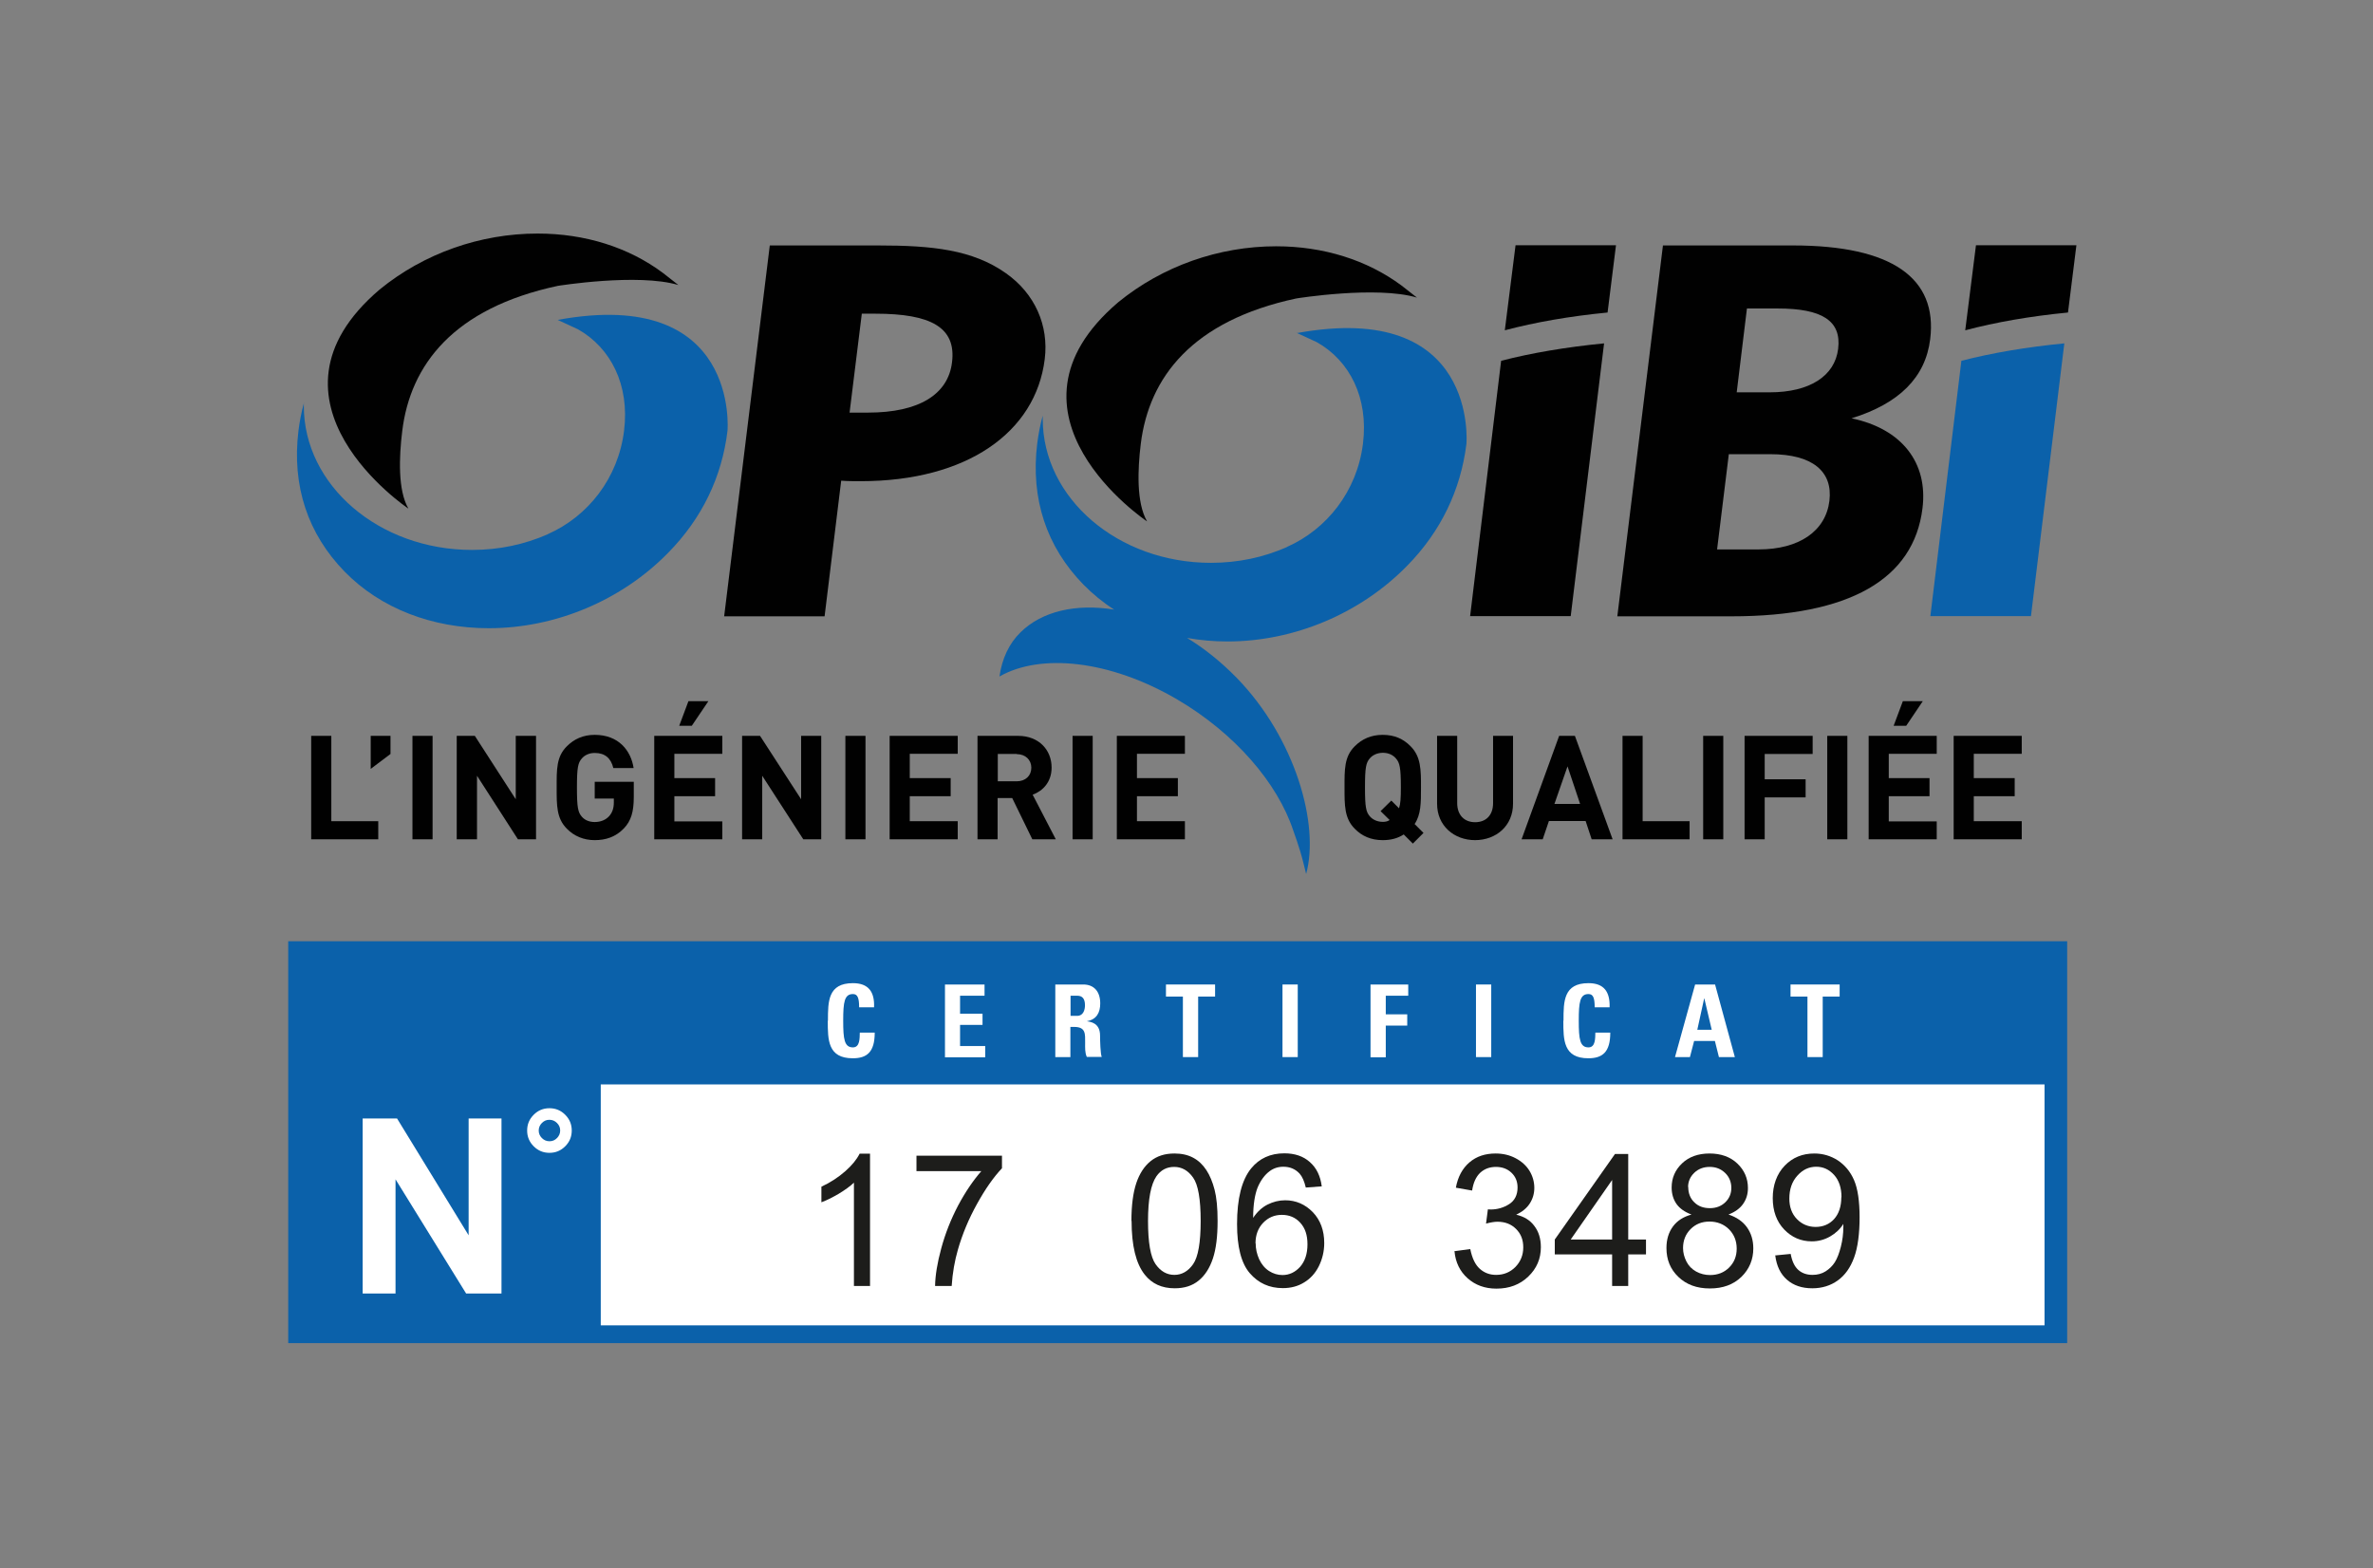 <?xml version="1.0" encoding="UTF-8"?><svg xmlns="http://www.w3.org/2000/svg" viewBox="0 0 141.53 93.53"><rect x="0" y="0" width="141.53" height="93.53" fill="#808080" stroke="none"/><defs><style>.d{fill:#fff;}.e{fill:none;}.f{stroke:#0b61aa;stroke-miterlimit:10;}.f,.g{fill:#0b61aa;}.h{fill:#1d1d1b;}.i{fill:#010101;}</style></defs><g id="a"/><g id="b"><g id="c"><g><rect class="e" width="141.53" height="93.53"/><g><g><g><path class="i" d="M45.92,14.64h6.45c3.23,0,5.64,.25,7.63,1.66,1.73,1.22,2.56,3.12,2.31,5.12-.54,4.37-4.65,7.28-10.97,7.28-.39,0-.78,0-1.17-.03l-.99,8.09h-5.99l2.72-22.11m5.49,4.06l-.73,5.9h1.1c3.05,0,4.78-1.09,5.01-3,.26-2.09-1.27-2.9-4.57-2.9h-.81Z"/><path class="i" d="M99.17,14.64h7.77c5.89,0,8.63,1.94,8.18,5.59-.28,2.28-1.85,3.84-4.69,4.72,3.01,.63,4.57,2.66,4.23,5.37-.52,4.22-4.34,6.44-11.39,6.44h-6.81l2.72-22.11m6.37,8.75c2.38,0,3.88-.97,4.08-2.59,.21-1.69-.98-2.41-3.6-2.41h-1.84l-.61,5h1.98Zm-.66,9.37c2.41,0,4-1.09,4.22-2.9,.21-1.75-1.01-2.78-3.52-2.78h-2.48l-.7,5.68h2.48Z"/><path class="i" d="M95.88,18.64c-2.26,.22-4.32,.58-6.13,1.06l.64-5.07h5.99l-.5,4"/><path class="i" d="M93.67,36.75h-5.99l1.85-15.23c1.81-.47,3.89-.82,6.14-1.04l-1.99,16.27"/><path class="i" d="M123.34,18.64c-2.26,.22-4.32,.58-6.13,1.06l.64-5.07h5.99l-.5,4"/><path class="g" d="M121.12,36.75h-5.99l1.85-15.23c1.81-.47,3.89-.82,6.14-1.04l-1.99,16.27"/><polygon class="i" points="18.56 50.06 18.56 43.89 19.76 43.89 19.76 48.98 22.56 48.98 22.56 50.06 18.56 50.06"/><polygon class="i" points="22.11 45.86 22.11 43.89 23.29 43.89 23.29 44.97 22.11 45.86"/><rect class="i" x="24.6" y="43.89" width="1.2" height="6.17"/><polygon class="i" points="30.89 50.06 28.45 46.27 28.45 50.06 27.24 50.06 27.24 43.89 28.32 43.89 30.76 47.67 30.76 43.89 31.97 43.89 31.97 50.06 30.89 50.06"/><path class="i" d="M37.21,49.41c-.49,.51-1.08,.7-1.74,.7s-1.23-.24-1.66-.68c-.62-.62-.61-1.39-.61-2.46s-.02-1.84,.61-2.46c.43-.43,.97-.68,1.66-.68,1.43,0,2.16,.94,2.32,1.98h-1.21c-.14-.58-.49-.9-1.11-.9-.33,0-.6,.13-.77,.33-.23,.26-.29,.55-.29,1.73s.06,1.48,.29,1.74c.17,.2,.44,.32,.77,.32,.36,0,.66-.13,.86-.35,.2-.22,.28-.5,.28-.82v-.23h-1.14v-1h2.33v.9c0,.89-.16,1.43-.59,1.88"/><path class="i" d="M39.02,50.06v-6.17h4.06v1.07h-2.86v1.45h2.43v1.08h-2.43v1.5h2.86v1.07h-4.06Zm2.24-6.77h-.75l.55-1.47h1.19l-.99,1.47Z"/><polygon class="i" points="47.91 50.06 45.46 46.27 45.46 50.06 44.26 50.06 44.26 43.89 45.33 43.89 47.78 47.67 47.78 43.89 48.98 43.89 48.98 50.06 47.91 50.06"/><rect class="i" x="50.42" y="43.89" width="1.2" height="6.17"/><polygon class="i" points="53.06 50.06 53.06 43.89 57.12 43.89 57.12 44.96 54.26 44.96 54.26 46.41 56.7 46.41 56.7 47.49 54.26 47.49 54.26 48.98 57.12 48.98 57.12 50.06 53.06 50.06"/><path class="i" d="M61.57,50.06l-1.2-2.46h-.87v2.46h-1.2v-6.17h2.42c1.26,0,2,.86,2,1.89,0,.87-.53,1.4-1.13,1.62l1.38,2.66h-1.39m-.94-5.09h-1.13v1.63h1.13c.53,0,.87-.34,.87-.81s-.35-.81-.87-.81"/><rect class="i" x="63.97" y="43.89" width="1.2" height="6.17"/><polygon class="i" points="66.61 50.06 66.61 43.89 70.67 43.89 70.67 44.96 67.81 44.96 67.81 46.41 70.25 46.41 70.25 47.49 67.81 47.49 67.81 48.98 70.67 48.98 70.67 50.06 66.61 50.06"/><path class="i" d="M84.27,50.32l-.55-.55c-.35,.23-.76,.34-1.25,.34-.7,0-1.24-.24-1.67-.68-.62-.62-.61-1.4-.61-2.46s-.02-1.84,.61-2.46c.43-.43,.97-.68,1.67-.68s1.23,.24,1.66,.68c.62,.62,.62,1.4,.62,2.46,0,.93,0,1.61-.38,2.18l.53,.53-.63,.63m-1.02-5.08c-.17-.2-.44-.33-.77-.33s-.61,.13-.78,.33c-.23,.26-.29,.55-.29,1.73s.06,1.47,.29,1.73c.17,.2,.45,.33,.78,.33,.15,0,.29-.03,.4-.11l-.54-.53,.64-.63,.46,.46c.09-.27,.11-.62,.11-1.25,0-1.19-.07-1.47-.3-1.73"/><path class="i" d="M87.98,50.11c-1.26,0-2.27-.86-2.27-2.17v-4.05h1.2v4.01c0,.71,.42,1.14,1.07,1.14s1.07-.42,1.07-1.14v-4.01h1.19v4.05c0,1.31-1,2.17-2.27,2.17"/><path class="i" d="M94.93,50.06l-.36-1.09h-2.19l-.37,1.09h-1.26l2.24-6.17h.94l2.25,6.17h-1.26Zm-1.44-4.35l-.78,2.24h1.53l-.75-2.24Z"/><polygon class="i" points="96.77 50.06 96.77 43.89 97.97 43.89 97.97 48.98 100.77 48.98 100.77 50.06 96.77 50.06"/><rect class="i" x="101.58" y="43.89" width="1.2" height="6.17"/><polygon class="i" points="105.25 44.97 105.25 46.48 107.69 46.48 107.69 47.56 105.25 47.56 105.25 50.06 104.05 50.06 104.05 43.89 108.11 43.89 108.11 44.97 105.25 44.97"/><rect class="i" x="108.98" y="43.89" width="1.2" height="6.17"/><path class="i" d="M111.45,50.06v-6.17h4.06v1.07h-2.86v1.45h2.43v1.08h-2.43v1.5h2.86v1.07h-4.06Zm2.24-6.77h-.75l.55-1.47h1.19l-.99,1.47Z"/></g><polygon class="i" points="116.52 50.06 116.52 43.89 120.58 43.89 120.58 44.96 117.72 44.96 117.72 46.41 120.16 46.41 120.16 47.49 117.72 47.49 117.72 48.98 120.58 48.98 120.58 50.06 116.52 50.06"/><g><path class="g" d="M18.13,24.02c-.15,.55-.26,1.11-.33,1.68-.4,3.28,.56,6.15,2.76,8.4,2.14,2.19,5.22,3.37,8.59,3.37,3.97,0,7.93-1.65,10.73-4.53,1.99-2.03,3.18-4.5,3.51-7.25,0,0,.75-8.61-10.13-6.61l1.21,.56c1.95,1.1,3.09,3.31,2.75,6.05-.35,2.84-2.16,5.11-4.53,6.16l-.03,.02c-1.37,.6-2.87,.93-4.51,.93-5.54,0-10.03-3.85-10.03-8.59,0-.06,0-.13,0-.19"/><path class="i" d="M24.35,30.33s-9.54-6.39-1.71-13.06c2.64-2.16,6.01-3.34,9.42-3.34,2.83,0,5.43,.82,7.48,2.35l.92,.72c-2.41-.72-7.19,.05-7.19,.05-6.23,1.33-8.8,4.72-9.28,8.66-.19,1.54-.27,3.53,.37,4.63"/></g><g><path class="i" d="M68.4,31.09s-9.54-6.39-1.71-13.06c2.64-2.16,6.01-3.34,9.42-3.34,2.83,0,5.43,.82,7.48,2.34l.92,.72c-2.41-.72-7.19,.05-7.19,.05-6.23,1.33-8.79,4.72-9.28,8.66-.19,1.54-.27,3.52,.37,4.63"/><path class="g" d="M77.33,19.85l1.21,.56c1.95,1.1,3.09,3.31,2.75,6.05-.35,2.84-2.16,5.11-4.53,6.16l-.03,.02c-1.37,.6-2.87,.93-4.51,.93-5.54,0-10.03-3.85-10.03-8.59,0-.06,0-.13,0-.19-.15,.55-.26,1.11-.33,1.68-.4,3.28,.56,6.15,2.76,8.4,.55,.56,1.16,1.06,1.83,1.49-2.26-.37-4.3,.09-5.58,1.35-.7,.68-1.11,1.59-1.26,2.64,2.45-1.4,6.57-.98,10.57,1.35,3.49,2.04,6.02,5.02,6.95,7.83,0,0,.39,1.05,.6,1.91l.17,.69c.81-2.95-.64-8.1-4.14-11.7-.94-.96-1.94-1.76-2.96-2.38,.78,.14,1.59,.21,2.41,.21,3.97,0,7.93-1.66,10.73-4.53,1.99-2.03,3.18-4.5,3.52-7.25,0,0,.75-8.61-10.13-6.61"/></g></g><rect class="f" x="17.69" y="56.64" width="105.1" height="22.97"/><rect class="d" x="35.83" y="64.68" width="86.11" height="14.37"/><g><path class="d" d="M49.38,60.88c0-1.15,0-2.24,1.49-2.24,.92,0,1.3,.51,1.26,1.44h-.89c0-.58-.1-.79-.37-.79-.51,0-.58,.48-.58,1.59s.07,1.59,.58,1.59c.42,0,.4-.54,.41-.88h.89c0,1.16-.46,1.53-1.31,1.53-1.49,0-1.49-1.1-1.49-2.24Z"/><path class="d" d="M56.36,63.05v-4.33h2.36v.67h-1.46v1.07h1.34v.67h-1.34v1.26h1.5v.67h-2.41Z"/><path class="d" d="M63.85,63.05h-.91v-4.33h1.67c.62,0,1.01,.4,1.01,1.13,0,.55-.22,.96-.8,1.06h0c.2,.04,.79,.08,.79,.86,0,.28,.02,1.09,.1,1.27h-.89c-.12-.26-.1-.56-.1-.84,0-.52,.05-.95-.65-.95h-.23v1.79Zm0-2.46h.4c.36,0,.46-.36,.46-.63,0-.41-.17-.57-.46-.57h-.4v1.21Z"/><path class="d" d="M72.47,58.72v.72h-1.01v3.61h-.91v-3.61h-1.01v-.72h2.92Z"/><path class="d" d="M76.49,63.05v-4.33h.91v4.33h-.91Z"/><path class="d" d="M81.74,63.05v-4.33h2.25v.67h-1.34v1.11h1.28v.67h-1.28v1.89h-.91Z"/><path class="d" d="M88.03,63.05v-4.33h.91v4.33h-.91Z"/><path class="d" d="M93.25,60.88c0-1.15,0-2.24,1.49-2.24,.92,0,1.29,.51,1.26,1.44h-.89c0-.58-.1-.79-.37-.79-.51,0-.58,.48-.58,1.59s.07,1.59,.58,1.59c.42,0,.4-.54,.41-.88h.89c0,1.16-.46,1.53-1.31,1.53-1.49,0-1.49-1.1-1.49-2.24Z"/><path class="d" d="M99.9,63.05l1.2-4.33h1.19l1.18,4.33h-.95l-.24-.96h-1.24l-.25,.96h-.89Zm1.75-3.5h-.01l-.41,1.87h.86l-.44-1.87Z"/><path class="d" d="M109.72,58.72v.72h-1.01v3.61h-.91v-3.61h-1.01v-.72h2.92Z"/></g><g><path class="d" d="M21.63,77.15v-10.44h2.05l4.27,6.97v-6.97h1.96v10.44h-2.11l-4.21-6.81v6.81h-1.96Z"/><path class="d" d="M31.44,67.43c0-.37,.13-.68,.39-.94,.26-.26,.57-.39,.94-.39s.68,.13,.94,.39,.39,.57,.39,.94-.13,.68-.39,.94-.57,.39-.94,.39-.68-.13-.94-.39-.39-.57-.39-.94Zm.69,0c0,.17,.06,.32,.19,.45,.12,.12,.27,.19,.45,.19s.32-.06,.45-.19c.12-.12,.19-.27,.19-.45s-.06-.32-.19-.45c-.12-.12-.27-.19-.45-.19s-.32,.06-.45,.19c-.12,.12-.19,.27-.19,.45Z"/></g><g><path class="h" d="M51.9,76.7h-.97v-6.16c-.23,.22-.54,.44-.92,.67-.38,.22-.72,.39-1.02,.5v-.93c.54-.25,1.01-.56,1.42-.92s.69-.71,.86-1.05h.62v7.91Z"/><path class="h" d="M54.66,69.86v-.93h5.1v.75c-.5,.53-1,1.24-1.49,2.13-.49,.88-.87,1.79-1.14,2.73-.19,.66-.32,1.38-.37,2.16h-.99c.01-.62,.13-1.37,.37-2.25s.57-1.72,1-2.54c.43-.81,.9-1.5,1.39-2.06h-3.86Z"/><path class="h" d="M67.48,72.82c0-.93,.1-1.68,.29-2.25,.19-.57,.48-1.01,.85-1.31,.38-.31,.85-.46,1.43-.46,.42,0,.79,.08,1.11,.25s.58,.42,.79,.74c.21,.32,.37,.71,.49,1.17s.18,1.08,.18,1.86c0,.92-.09,1.67-.28,2.24-.19,.57-.47,1.01-.85,1.32-.38,.31-.85,.46-1.43,.46-.76,0-1.36-.27-1.79-.82-.52-.66-.78-1.72-.78-3.2Zm.99,0c0,1.29,.15,2.15,.45,2.58,.3,.43,.68,.64,1.12,.64s.82-.21,1.12-.64c.3-.43,.45-1.29,.45-2.58s-.15-2.16-.45-2.58c-.3-.43-.68-.64-1.13-.64s-.8,.19-1.06,.56c-.33,.48-.5,1.37-.5,2.66Z"/><path class="h" d="M78.84,70.76l-.96,.07c-.09-.38-.21-.65-.37-.83-.26-.28-.58-.41-.97-.41-.31,0-.58,.09-.81,.26-.3,.22-.54,.55-.72,.97-.17,.43-.27,1.03-.27,1.82,.23-.35,.52-.62,.85-.79,.34-.17,.69-.26,1.06-.26,.64,0,1.19,.24,1.65,.71,.45,.47,.68,1.09,.68,1.84,0,.49-.11,.95-.32,1.38-.21,.42-.51,.75-.88,.97-.37,.23-.79,.34-1.27,.34-.81,0-1.46-.3-1.97-.89-.51-.59-.76-1.57-.76-2.93,0-1.52,.28-2.63,.84-3.32,.49-.6,1.15-.9,1.98-.9,.62,0,1.13,.17,1.52,.52,.4,.35,.63,.83,.71,1.44Zm-3.95,3.39c0,.33,.07,.65,.21,.96,.14,.3,.34,.54,.59,.7,.25,.16,.52,.24,.8,.24,.41,0,.76-.17,1.05-.49,.29-.33,.44-.78,.44-1.34s-.14-.97-.43-1.29-.66-.47-1.1-.47-.81,.16-1.11,.47c-.3,.31-.46,.72-.46,1.23Z"/><path class="h" d="M86.72,74.63l.97-.13c.11,.55,.3,.94,.57,1.18,.27,.24,.59,.36,.97,.36,.46,0,.84-.16,1.15-.47,.31-.32,.47-.71,.47-1.17s-.14-.81-.43-1.1-.66-.43-1.11-.43c-.18,0-.41,.04-.68,.11l.11-.85c.06,0,.12,.01,.16,.01,.41,0,.78-.11,1.11-.32,.33-.21,.5-.55,.5-.99,0-.36-.12-.65-.36-.88-.24-.23-.55-.35-.93-.35s-.69,.12-.94,.35c-.25,.24-.41,.59-.48,1.06l-.97-.17c.12-.65,.39-1.15,.81-1.51s.94-.53,1.56-.53c.43,0,.83,.09,1.19,.28s.64,.44,.83,.75,.29,.66,.29,1.02c0,.34-.09,.65-.27,.93-.18,.28-.45,.5-.81,.67,.47,.11,.83,.33,1.08,.67,.26,.34,.39,.76,.39,1.27,0,.69-.25,1.27-.75,1.75-.5,.48-1.13,.72-1.9,.72-.69,0-1.26-.21-1.72-.62-.46-.41-.72-.95-.78-1.6Z"/><path class="h" d="M96.15,76.7v-1.88h-3.42v-.89l3.59-5.1h.79v5.1h1.06v.89h-1.06v1.88h-.97Zm0-2.77v-3.55l-2.47,3.55h2.47Z"/><path class="h" d="M100.88,72.44c-.4-.15-.7-.36-.89-.63s-.29-.6-.29-.98c0-.57,.21-1.05,.62-1.44,.41-.39,.96-.59,1.64-.59s1.24,.2,1.66,.6,.63,.89,.63,1.46c0,.37-.1,.68-.29,.95s-.48,.48-.87,.63c.48,.16,.85,.41,1.1,.76,.25,.35,.38,.77,.38,1.26,0,.67-.24,1.24-.71,1.7-.48,.46-1.1,.69-1.88,.69s-1.4-.23-1.88-.69-.71-1.03-.71-1.72c0-.51,.13-.94,.39-1.29s.63-.58,1.11-.71Zm-.5,2c0,.28,.07,.54,.2,.8s.33,.46,.58,.6,.54,.21,.83,.21c.46,0,.84-.15,1.14-.45s.45-.67,.45-1.13-.16-.85-.46-1.15-.7-.46-1.16-.46-.83,.15-1.13,.45-.45,.68-.45,1.13Zm.31-3.64c0,.37,.12,.68,.36,.91,.24,.24,.55,.35,.93,.35s.68-.12,.92-.35,.36-.52,.36-.86-.12-.65-.37-.89c-.25-.24-.55-.36-.92-.36s-.68,.12-.92,.35-.37,.52-.37,.85Z"/><path class="h" d="M105.87,74.88l.93-.09c.08,.44,.23,.75,.45,.95,.22,.2,.51,.3,.85,.3,.3,0,.56-.07,.78-.21,.22-.14,.41-.32,.55-.54s.26-.53,.36-.92c.1-.39,.15-.78,.15-1.18,0-.04,0-.11,0-.19-.19,.31-.46,.56-.79,.75s-.7,.29-1.09,.29c-.65,0-1.2-.24-1.65-.71s-.68-1.1-.68-1.87,.24-1.44,.71-1.93,1.06-.73,1.77-.73c.51,0,.98,.14,1.4,.41,.42,.28,.75,.67,.97,1.18,.22,.51,.33,1.25,.33,2.22s-.11,1.81-.33,2.4c-.22,.6-.54,1.05-.97,1.36s-.94,.47-1.52,.47c-.62,0-1.12-.17-1.51-.51-.39-.34-.62-.82-.7-1.44Zm3.96-3.48c0-.55-.15-1-.44-1.32-.3-.33-.65-.49-1.07-.49s-.8,.17-1.12,.53c-.32,.35-.48,.81-.48,1.37,0,.5,.15,.91,.45,1.22s.68,.47,1.12,.47,.82-.16,1.1-.47,.43-.75,.43-1.3Z"/></g></g></g></g></g></svg>